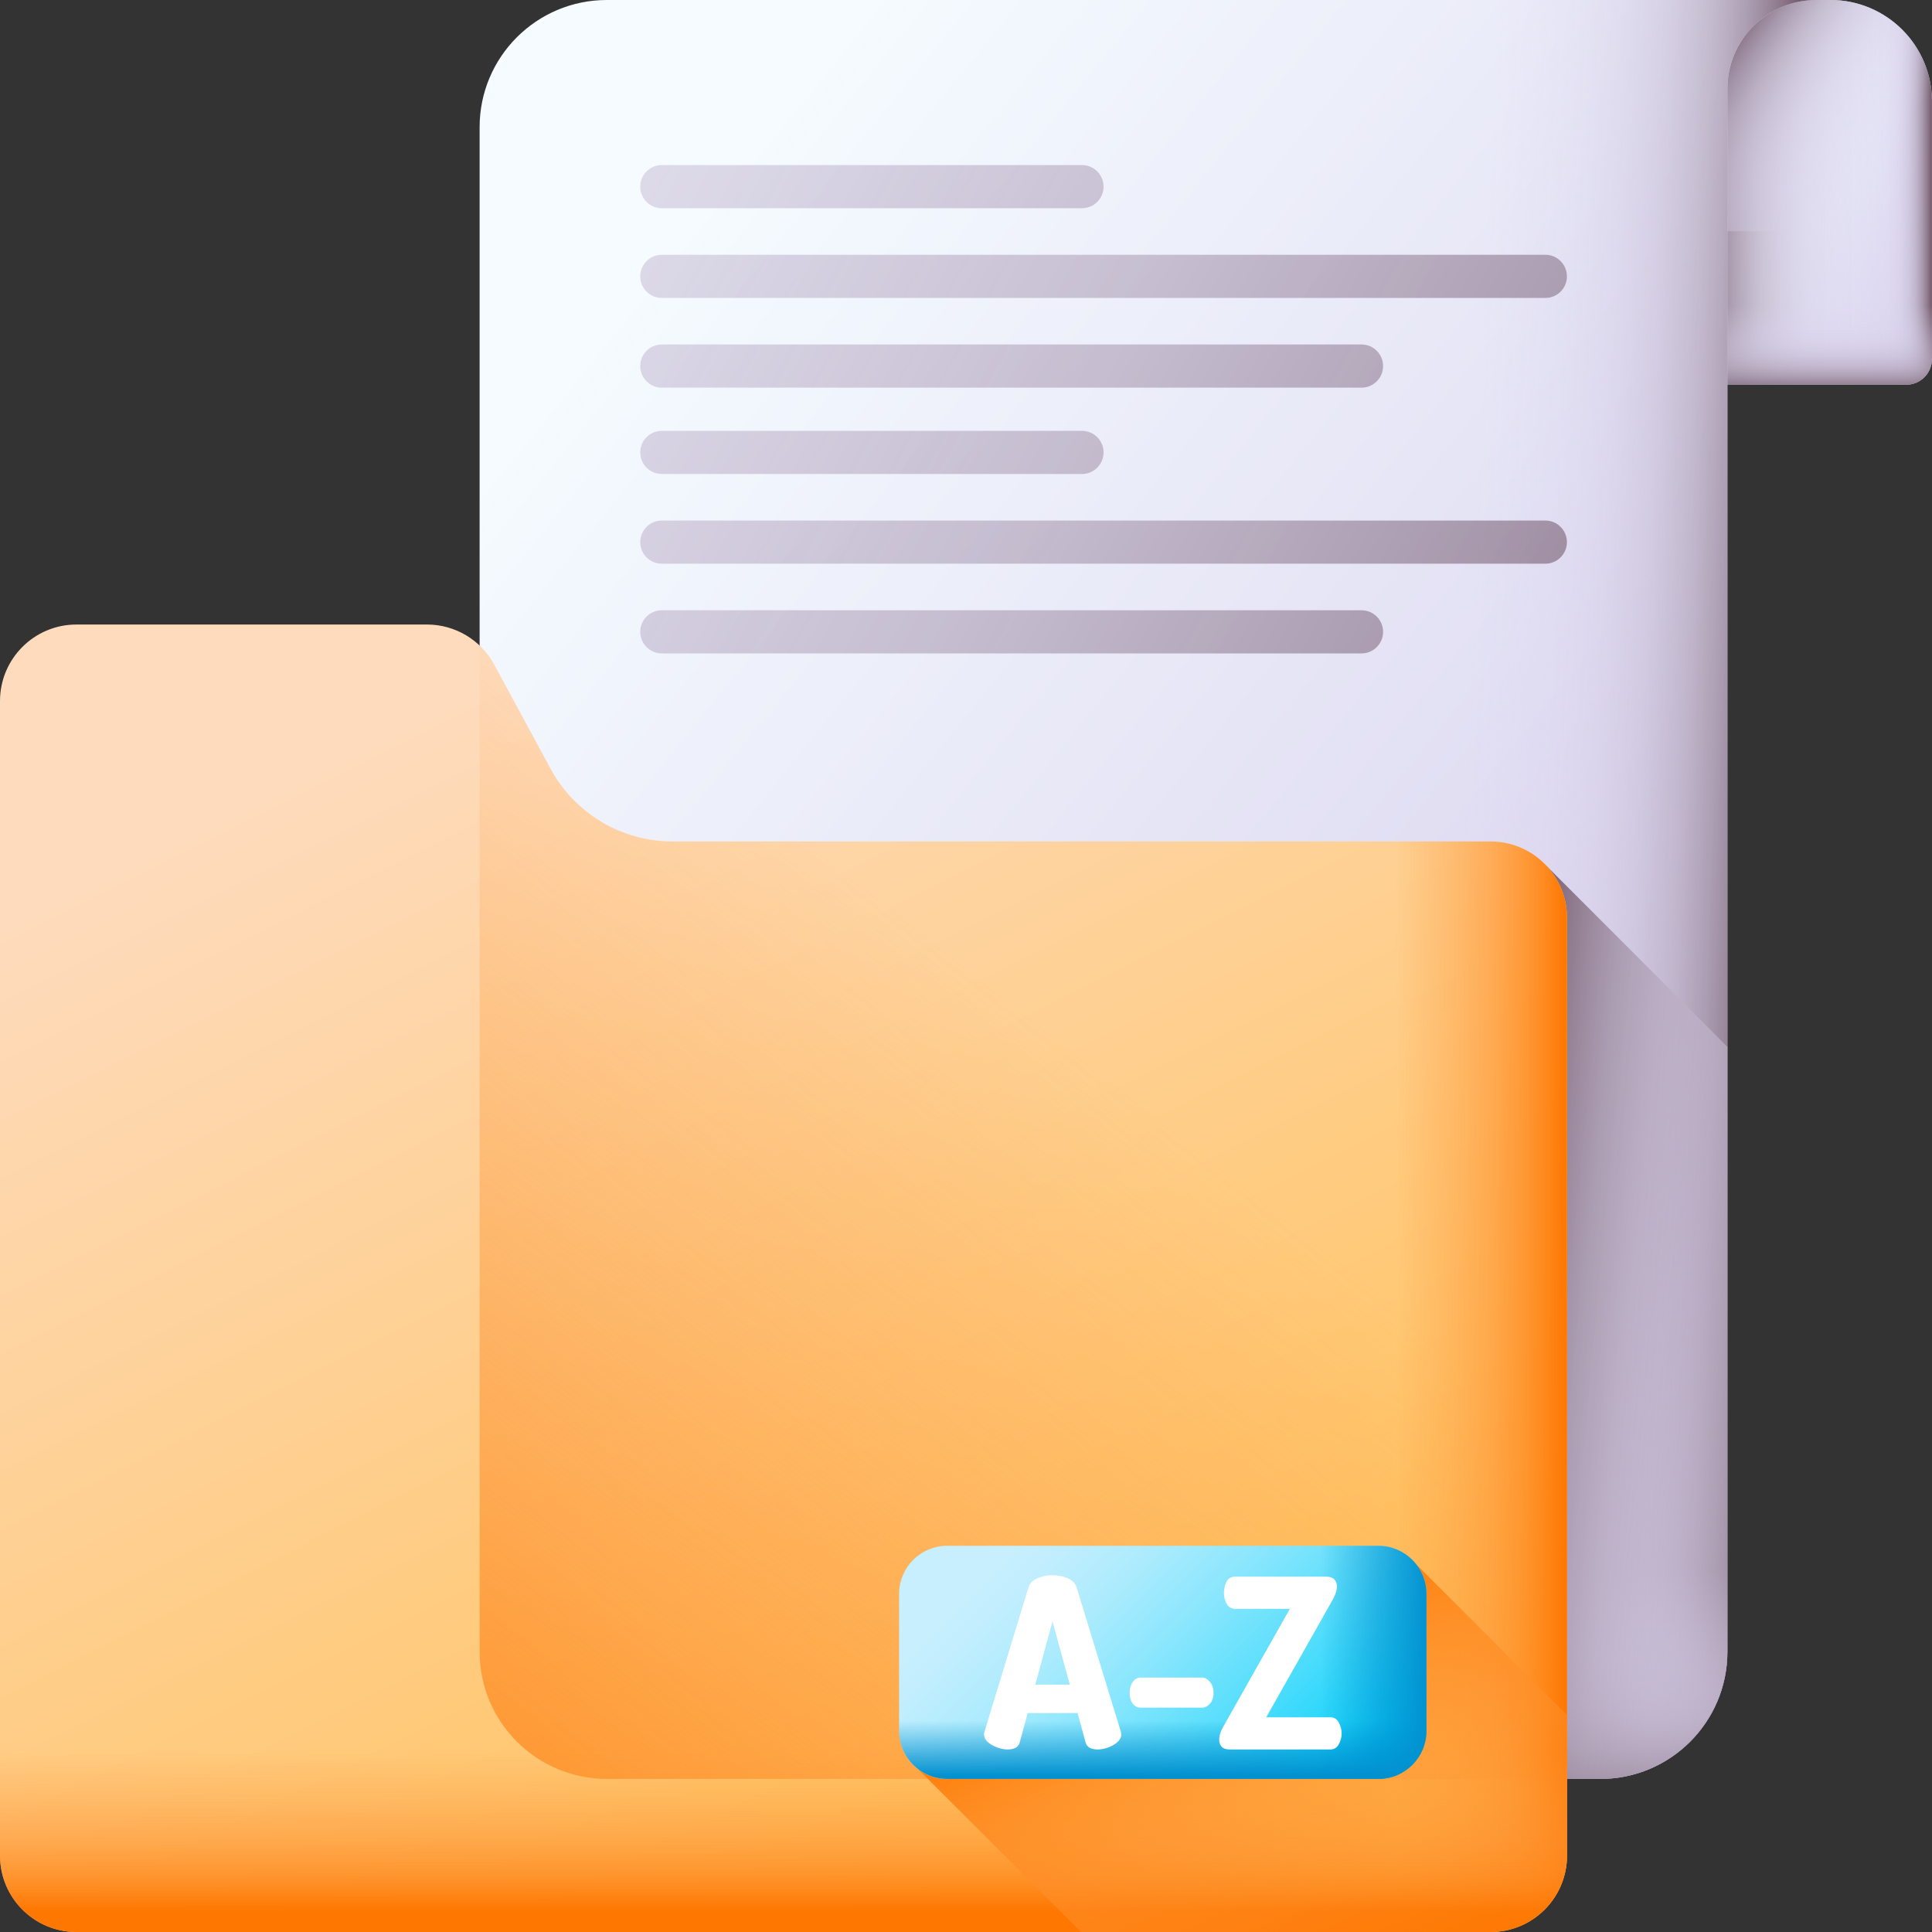 <svg width="60" height="60" viewBox="0 0 60 60" fill="none" xmlns="http://www.w3.org/2000/svg">
<rect x="0" y="0" width="60" height="60" fill="#333333" stroke="none"/>
<g clip-path="url(#clip0_6817_3547)">
<path d="M59.201 11.947H51.742V2.37C52.588 0.904 54.152 0 55.845 0H56.851C58.589 0 59.998 1.409 59.998 3.147V11.151C59.998 11.591 59.641 11.947 59.201 11.947Z" fill="url(#paint0_linear_6817_3547)"/>
<path d="M59.201 11.947H51.742V2.37C52.588 0.904 54.152 0 55.845 0H56.851C58.589 0 59.998 1.409 59.998 3.147V11.151C59.998 11.591 59.641 11.947 59.201 11.947Z" fill="url(#paint1_linear_6817_3547)"/>
<path d="M59.201 11.947H51.742V2.37C52.588 0.904 54.152 0 55.845 0H56.851C58.589 0 59.998 1.409 59.998 3.147V11.151C59.998 11.591 59.641 11.947 59.201 11.947Z" fill="url(#paint2_linear_6817_3547)"/>
<path d="M56.851 0H55.845C54.152 0 52.588 0.904 51.742 2.37V7.179H59.998V3.147C59.998 1.409 58.589 0 56.851 0Z" fill="url(#paint3_linear_6817_3547)"/>
<path d="M59.998 7.179V11.15C59.998 11.591 59.642 11.947 59.201 11.947H51.742V7.179H59.998Z" fill="url(#paint4_linear_6817_3547)"/>
<path d="M49.696 55.246H18.845C16.663 55.246 14.895 53.477 14.895 51.295V3.951C14.894 1.769 16.663 0 18.845 0H56.405C54.881 0 53.646 1.235 53.646 2.758V51.295C53.646 53.477 51.877 55.246 49.696 55.246Z" fill="url(#paint5_linear_6817_3547)"/>
<path d="M33.094 55.246H49.697C51.88 55.246 53.648 53.477 53.648 51.295V2.758C53.648 1.235 54.883 0 56.407 0H33.094V55.246Z" fill="url(#paint6_linear_6817_3547)"/>
<path d="M20.553 12.039H42.283C42.653 12.039 42.953 11.739 42.953 11.369C42.953 10.999 42.653 10.698 42.283 10.698H20.553C20.183 10.698 19.883 10.999 19.883 11.369C19.883 11.739 20.183 12.039 20.553 12.039Z" fill="url(#paint7_linear_6817_3547)"/>
<path d="M47.991 7.912H20.553C20.183 7.912 19.883 8.213 19.883 8.583C19.883 8.953 20.183 9.253 20.553 9.253H47.991C48.362 9.253 48.662 8.953 48.662 8.583C48.662 8.213 48.362 7.912 47.991 7.912Z" fill="url(#paint8_linear_6817_3547)"/>
<path d="M20.553 6.467H33.602C33.972 6.467 34.272 6.167 34.272 5.797C34.272 5.427 33.972 5.126 33.602 5.126H20.553C20.183 5.126 19.883 5.427 19.883 5.797C19.883 6.167 20.183 6.467 20.553 6.467Z" fill="url(#paint9_linear_6817_3547)"/>
<path d="M42.283 18.952H20.553C20.183 18.952 19.883 19.252 19.883 19.622C19.883 19.992 20.183 20.292 20.553 20.292H42.283C42.653 20.292 42.953 19.992 42.953 19.622C42.953 19.252 42.653 18.952 42.283 18.952Z" fill="url(#paint10_linear_6817_3547)"/>
<path d="M47.991 16.166H20.553C20.183 16.166 19.883 16.466 19.883 16.836C19.883 17.206 20.183 17.506 20.553 17.506H47.991C48.362 17.506 48.662 17.206 48.662 16.836C48.662 16.466 48.362 16.166 47.991 16.166Z" fill="url(#paint11_linear_6817_3547)"/>
<path d="M20.553 14.72H33.602C33.972 14.72 34.272 14.42 34.272 14.05C34.272 13.68 33.972 13.38 33.602 13.38H20.553C20.183 13.38 19.883 13.68 19.883 14.05C19.883 14.42 20.183 14.72 20.553 14.72Z" fill="url(#paint12_linear_6817_3547)"/>
<path d="M14.895 33.946V51.295C14.895 53.477 16.663 55.245 18.845 55.245H49.696C51.877 55.245 53.646 53.477 53.646 51.295V33.946H14.895Z" fill="url(#paint13_linear_6817_3547)"/>
<path d="M48.027 26.891V55.246H49.696C51.877 55.246 53.646 53.477 53.646 51.295V32.51L48.027 26.891Z" fill="url(#paint14_linear_6817_3547)"/>
<path d="M17.098 23.874L15.349 20.641C14.934 19.873 14.132 19.395 13.26 19.395H2.375C1.063 19.395 0 20.459 0 21.771V57.625C0 58.937 1.063 60 2.375 60H46.29C47.602 60 48.665 58.937 48.665 57.625V28.508C48.665 27.196 47.602 26.133 46.29 26.133H20.888C19.305 26.133 17.851 25.266 17.098 23.874Z" fill="url(#paint15_linear_6817_3547)"/>
<path d="M46.288 26.133H20.886C19.304 26.133 17.849 25.266 17.096 23.874L15.348 20.641C15.227 20.418 15.073 20.22 14.895 20.05V51.295C14.895 53.477 16.663 55.245 18.845 55.245H48.664V28.508C48.664 27.196 47.6 26.133 46.288 26.133Z" fill="url(#paint16_linear_6817_3547)"/>
<path d="M46.291 26.133H27.078V60H46.291C47.603 60 48.666 58.937 48.666 57.625V28.508C48.666 27.196 47.602 26.133 46.291 26.133Z" fill="url(#paint17_linear_6817_3547)"/>
<path d="M0 42.89V57.625C0 58.937 1.063 60 2.375 60H46.29C47.602 60 48.665 58.937 48.665 57.625V42.89H0Z" fill="url(#paint18_linear_6817_3547)"/>
<path d="M43.877 48.475L28.422 54.852L33.57 60H46.288C47.6 60 48.664 58.937 48.664 57.625V53.262L43.877 48.475Z" fill="url(#paint19_linear_6817_3547)"/>
<path d="M42.804 55.246H29.417C28.591 55.246 27.922 54.576 27.922 53.75V49.501C27.922 48.675 28.591 48.006 29.417 48.006H42.804C43.63 48.006 44.299 48.675 44.299 49.501V53.75C44.299 54.576 43.63 55.246 42.804 55.246Z" fill="url(#paint20_linear_6817_3547)"/>
<path d="M27.922 50.823V53.75C27.922 54.576 28.591 55.246 29.417 55.246H42.804C43.63 55.246 44.299 54.576 44.299 53.75V50.823H27.922Z" fill="url(#paint21_linear_6817_3547)"/>
<path d="M42.804 48.006H33.859V55.245H42.804C43.63 55.245 44.3 54.576 44.3 53.75V49.501C44.3 48.675 43.63 48.006 42.804 48.006Z" fill="url(#paint22_linear_6817_3547)"/>
<path d="M31.293 54.331C31.214 54.331 31.132 54.319 31.047 54.294C30.961 54.27 30.881 54.236 30.808 54.195C30.735 54.153 30.675 54.104 30.628 54.048C30.582 53.992 30.559 53.93 30.559 53.861C30.559 53.846 30.563 53.819 30.573 53.78L31.939 49.302C31.978 49.175 32.07 49.08 32.214 49.016C32.358 48.952 32.516 48.92 32.687 48.92C32.859 48.92 33.017 48.952 33.161 49.016C33.305 49.08 33.397 49.175 33.436 49.302L34.809 53.78C34.819 53.819 34.824 53.846 34.824 53.861C34.824 53.929 34.8 53.992 34.754 54.048C34.708 54.104 34.648 54.153 34.574 54.195C34.501 54.236 34.421 54.27 34.336 54.294C34.25 54.319 34.168 54.331 34.09 54.331C33.997 54.331 33.917 54.315 33.851 54.283C33.785 54.251 33.74 54.196 33.715 54.118L33.466 53.2H31.917L31.667 54.118C31.643 54.196 31.598 54.251 31.532 54.283C31.465 54.315 31.386 54.331 31.293 54.331ZM33.223 52.319L32.687 50.352L32.151 52.319H33.223Z" fill="white"/>
<path d="M35.082 52.569C35.082 52.437 35.114 52.326 35.177 52.235C35.241 52.145 35.324 52.099 35.427 52.099H37.336C37.424 52.099 37.504 52.145 37.578 52.235C37.651 52.326 37.688 52.437 37.688 52.569C37.688 52.711 37.651 52.824 37.578 52.907C37.504 52.99 37.424 53.032 37.336 53.032H35.427C35.324 53.032 35.241 52.99 35.177 52.907C35.114 52.824 35.082 52.711 35.082 52.569Z" fill="white"/>
<path d="M39.324 53.332H41.321C41.433 53.332 41.519 53.386 41.578 53.494C41.636 53.602 41.666 53.714 41.666 53.832C41.666 53.949 41.636 54.062 41.578 54.169C41.519 54.277 41.433 54.331 41.321 54.331H38.194C38.076 54.331 37.992 54.303 37.94 54.246C37.889 54.19 37.863 54.118 37.863 54.03C37.863 53.903 37.905 53.768 37.988 53.626L40.058 49.963H38.355C38.242 49.963 38.157 49.913 38.098 49.812C38.039 49.712 38.01 49.596 38.01 49.464C38.01 49.342 38.037 49.228 38.091 49.122C38.145 49.017 38.233 48.965 38.355 48.965H41.189C41.301 48.965 41.384 48.993 41.438 49.049C41.492 49.105 41.519 49.177 41.519 49.266C41.519 49.383 41.477 49.518 41.394 49.669L39.324 53.332Z" fill="white"/>
</g>
<defs>
<linearGradient id="paint0_linear_6817_3547" x1="53.233" y1="5.453" x2="59.874" y2="8.001" gradientUnits="userSpaceOnUse">
<stop stop-color="#F5FBFF"/>
<stop offset="1" stop-color="#DBD5EF"/>
</linearGradient>
<linearGradient id="paint1_linear_6817_3547" x1="58.746" y1="5.974" x2="52.772" y2="5.974" gradientUnits="userSpaceOnUse">
<stop stop-color="#DBD5EF" stop-opacity="0"/>
<stop offset="0.259" stop-color="#D9D2EC" stop-opacity="0.259"/>
<stop offset="0.429" stop-color="#D2CAE3" stop-opacity="0.43"/>
<stop offset="0.575" stop-color="#C6BCD4" stop-opacity="0.575"/>
<stop offset="0.707" stop-color="#B6A9BF" stop-opacity="0.707"/>
<stop offset="0.828" stop-color="#A08FA4" stop-opacity="0.828"/>
<stop offset="0.942" stop-color="#867082" stop-opacity="0.942"/>
<stop offset="1" stop-color="#765D6E"/>
</linearGradient>
<linearGradient id="paint2_linear_6817_3547" x1="58.286" y1="5.974" x2="59.976" y2="5.974" gradientUnits="userSpaceOnUse">
<stop stop-color="#DBD5EF" stop-opacity="0"/>
<stop offset="0.259" stop-color="#D9D2EC" stop-opacity="0.259"/>
<stop offset="0.429" stop-color="#D2CAE3" stop-opacity="0.43"/>
<stop offset="0.575" stop-color="#C6BCD4" stop-opacity="0.575"/>
<stop offset="0.707" stop-color="#B6A9BF" stop-opacity="0.707"/>
<stop offset="0.828" stop-color="#A08FA4" stop-opacity="0.828"/>
<stop offset="0.942" stop-color="#867082" stop-opacity="0.942"/>
<stop offset="1" stop-color="#765D6E"/>
</linearGradient>
<linearGradient id="paint3_linear_6817_3547" x1="57.711" y1="5.804" x2="52.824" y2="2.045" gradientUnits="userSpaceOnUse">
<stop stop-color="#DBD5EF" stop-opacity="0"/>
<stop offset="0.259" stop-color="#D9D2EC" stop-opacity="0.259"/>
<stop offset="0.429" stop-color="#D2CAE3" stop-opacity="0.43"/>
<stop offset="0.575" stop-color="#C6BCD4" stop-opacity="0.575"/>
<stop offset="0.707" stop-color="#B6A9BF" stop-opacity="0.707"/>
<stop offset="0.828" stop-color="#A08FA4" stop-opacity="0.828"/>
<stop offset="0.942" stop-color="#867082" stop-opacity="0.942"/>
<stop offset="1" stop-color="#765D6E"/>
</linearGradient>
<linearGradient id="paint4_linear_6817_3547" x1="55.87" y1="9.476" x2="55.87" y2="12.191" gradientUnits="userSpaceOnUse">
<stop stop-color="#DBD5EF" stop-opacity="0"/>
<stop offset="0.259" stop-color="#D9D2EC" stop-opacity="0.259"/>
<stop offset="0.429" stop-color="#D2CAE3" stop-opacity="0.43"/>
<stop offset="0.575" stop-color="#C6BCD4" stop-opacity="0.575"/>
<stop offset="0.707" stop-color="#B6A9BF" stop-opacity="0.707"/>
<stop offset="0.828" stop-color="#A08FA4" stop-opacity="0.828"/>
<stop offset="0.942" stop-color="#867082" stop-opacity="0.942"/>
<stop offset="1" stop-color="#765D6E"/>
</linearGradient>
<linearGradient id="paint5_linear_6817_3547" x1="17.327" y1="11.736" x2="48.654" y2="37.132" gradientUnits="userSpaceOnUse">
<stop stop-color="#F5FBFF"/>
<stop offset="1" stop-color="#DBD5EF"/>
</linearGradient>
<linearGradient id="paint6_linear_6817_3547" x1="45.37" y1="27.648" x2="54.769" y2="28.023" gradientUnits="userSpaceOnUse">
<stop stop-color="#DBD5EF" stop-opacity="0"/>
<stop offset="0.259" stop-color="#D9D2EC" stop-opacity="0.259"/>
<stop offset="0.429" stop-color="#D2CAE3" stop-opacity="0.43"/>
<stop offset="0.575" stop-color="#C6BCD4" stop-opacity="0.575"/>
<stop offset="0.707" stop-color="#B6A9BF" stop-opacity="0.707"/>
<stop offset="0.828" stop-color="#A08FA4" stop-opacity="0.828"/>
<stop offset="0.942" stop-color="#867082" stop-opacity="0.942"/>
<stop offset="1" stop-color="#765D6E"/>
</linearGradient>
<linearGradient id="paint7_linear_6817_3547" x1="-25.872" y1="-20.586" x2="58.002" y2="26.196" gradientUnits="userSpaceOnUse">
<stop stop-color="#DBD5EF" stop-opacity="0"/>
<stop offset="0.259" stop-color="#D9D2EC" stop-opacity="0.259"/>
<stop offset="0.429" stop-color="#D2CAE3" stop-opacity="0.43"/>
<stop offset="0.575" stop-color="#C6BCD4" stop-opacity="0.575"/>
<stop offset="0.707" stop-color="#B6A9BF" stop-opacity="0.707"/>
<stop offset="0.828" stop-color="#A08FA4" stop-opacity="0.828"/>
<stop offset="0.942" stop-color="#867082" stop-opacity="0.942"/>
<stop offset="1" stop-color="#765D6E"/>
</linearGradient>
<linearGradient id="paint8_linear_6817_3547" x1="-24.01" y1="-23.925" x2="59.864" y2="22.857" gradientUnits="userSpaceOnUse">
<stop stop-color="#DBD5EF" stop-opacity="0"/>
<stop offset="0.259" stop-color="#D9D2EC" stop-opacity="0.259"/>
<stop offset="0.429" stop-color="#D2CAE3" stop-opacity="0.43"/>
<stop offset="0.575" stop-color="#C6BCD4" stop-opacity="0.575"/>
<stop offset="0.707" stop-color="#B6A9BF" stop-opacity="0.707"/>
<stop offset="0.828" stop-color="#A08FA4" stop-opacity="0.828"/>
<stop offset="0.942" stop-color="#867082" stop-opacity="0.942"/>
<stop offset="1" stop-color="#765D6E"/>
</linearGradient>
<linearGradient id="paint9_linear_6817_3547" x1="-24.532" y1="-22.989" x2="59.342" y2="23.793" gradientUnits="userSpaceOnUse">
<stop stop-color="#DBD5EF" stop-opacity="0"/>
<stop offset="0.259" stop-color="#D9D2EC" stop-opacity="0.259"/>
<stop offset="0.429" stop-color="#D2CAE3" stop-opacity="0.43"/>
<stop offset="0.575" stop-color="#C6BCD4" stop-opacity="0.575"/>
<stop offset="0.707" stop-color="#B6A9BF" stop-opacity="0.707"/>
<stop offset="0.828" stop-color="#A08FA4" stop-opacity="0.828"/>
<stop offset="0.942" stop-color="#867082" stop-opacity="0.942"/>
<stop offset="1" stop-color="#765D6E"/>
</linearGradient>
<linearGradient id="paint10_linear_6817_3547" x1="-29.383" y1="-14.291" x2="54.49" y2="32.491" gradientUnits="userSpaceOnUse">
<stop stop-color="#DBD5EF" stop-opacity="0"/>
<stop offset="0.259" stop-color="#D9D2EC" stop-opacity="0.259"/>
<stop offset="0.429" stop-color="#D2CAE3" stop-opacity="0.43"/>
<stop offset="0.575" stop-color="#C6BCD4" stop-opacity="0.575"/>
<stop offset="0.707" stop-color="#B6A9BF" stop-opacity="0.707"/>
<stop offset="0.828" stop-color="#A08FA4" stop-opacity="0.828"/>
<stop offset="0.942" stop-color="#867082" stop-opacity="0.942"/>
<stop offset="1" stop-color="#765D6E"/>
</linearGradient>
<linearGradient id="paint11_linear_6817_3547" x1="-27.521" y1="-17.63" x2="56.353" y2="29.152" gradientUnits="userSpaceOnUse">
<stop stop-color="#DBD5EF" stop-opacity="0"/>
<stop offset="0.259" stop-color="#D9D2EC" stop-opacity="0.259"/>
<stop offset="0.429" stop-color="#D2CAE3" stop-opacity="0.43"/>
<stop offset="0.575" stop-color="#C6BCD4" stop-opacity="0.575"/>
<stop offset="0.707" stop-color="#B6A9BF" stop-opacity="0.707"/>
<stop offset="0.828" stop-color="#A08FA4" stop-opacity="0.828"/>
<stop offset="0.942" stop-color="#867082" stop-opacity="0.942"/>
<stop offset="1" stop-color="#765D6E"/>
</linearGradient>
<linearGradient id="paint12_linear_6817_3547" x1="-28.043" y1="-16.694" x2="55.831" y2="30.088" gradientUnits="userSpaceOnUse">
<stop stop-color="#DBD5EF" stop-opacity="0"/>
<stop offset="0.259" stop-color="#D9D2EC" stop-opacity="0.259"/>
<stop offset="0.429" stop-color="#D2CAE3" stop-opacity="0.43"/>
<stop offset="0.575" stop-color="#C6BCD4" stop-opacity="0.575"/>
<stop offset="0.707" stop-color="#B6A9BF" stop-opacity="0.707"/>
<stop offset="0.828" stop-color="#A08FA4" stop-opacity="0.828"/>
<stop offset="0.942" stop-color="#867082" stop-opacity="0.942"/>
<stop offset="1" stop-color="#765D6E"/>
</linearGradient>
<linearGradient id="paint13_linear_6817_3547" x1="34.27" y1="48.698" x2="34.27" y2="55.383" gradientUnits="userSpaceOnUse">
<stop stop-color="#DBD5EF" stop-opacity="0"/>
<stop offset="0.259" stop-color="#D9D2EC" stop-opacity="0.259"/>
<stop offset="0.429" stop-color="#D2CAE3" stop-opacity="0.43"/>
<stop offset="0.575" stop-color="#C6BCD4" stop-opacity="0.575"/>
<stop offset="0.707" stop-color="#B6A9BF" stop-opacity="0.707"/>
<stop offset="0.828" stop-color="#A08FA4" stop-opacity="0.828"/>
<stop offset="0.942" stop-color="#867082" stop-opacity="0.942"/>
<stop offset="1" stop-color="#765D6E"/>
</linearGradient>
<linearGradient id="paint14_linear_6817_3547" x1="60.465" y1="42.301" x2="46.556" y2="40.922" gradientUnits="userSpaceOnUse">
<stop stop-color="#DBD5EF" stop-opacity="0"/>
<stop offset="0.259" stop-color="#D9D2EC" stop-opacity="0.259"/>
<stop offset="0.429" stop-color="#D2CAE3" stop-opacity="0.43"/>
<stop offset="0.575" stop-color="#C6BCD4" stop-opacity="0.575"/>
<stop offset="0.707" stop-color="#B6A9BF" stop-opacity="0.707"/>
<stop offset="0.828" stop-color="#A08FA4" stop-opacity="0.828"/>
<stop offset="0.942" stop-color="#867082" stop-opacity="0.942"/>
<stop offset="1" stop-color="#765D6E"/>
</linearGradient>
<linearGradient id="paint15_linear_6817_3547" x1="13.568" y1="21.603" x2="33.993" y2="62.328" gradientUnits="userSpaceOnUse">
<stop stop-color="#FEDBBD"/>
<stop offset="1" stop-color="#FFBF51"/>
</linearGradient>
<linearGradient id="paint16_linear_6817_3547" x1="34.815" y1="33.788" x2="11.424" y2="63.528" gradientUnits="userSpaceOnUse">
<stop stop-color="#FE9738" stop-opacity="0"/>
<stop offset="0.321" stop-color="#FE9635" stop-opacity="0.321"/>
<stop offset="0.56" stop-color="#FE902C" stop-opacity="0.56"/>
<stop offset="0.772" stop-color="#FE871C" stop-opacity="0.772"/>
<stop offset="0.968" stop-color="#FE7905" stop-opacity="0.968"/>
<stop offset="1" stop-color="#FE7701"/>
</linearGradient>
<linearGradient id="paint17_linear_6817_3547" x1="43.336" y1="43.066" x2="48.636" y2="43.066" gradientUnits="userSpaceOnUse">
<stop stop-color="#FE9738" stop-opacity="0"/>
<stop offset="0.321" stop-color="#FE9635" stop-opacity="0.321"/>
<stop offset="0.56" stop-color="#FE902C" stop-opacity="0.56"/>
<stop offset="0.772" stop-color="#FE871C" stop-opacity="0.772"/>
<stop offset="0.968" stop-color="#FE7905" stop-opacity="0.968"/>
<stop offset="1" stop-color="#FE7701"/>
</linearGradient>
<linearGradient id="paint18_linear_6817_3547" x1="24.333" y1="54.337" x2="24.333" y2="59.351" gradientUnits="userSpaceOnUse">
<stop stop-color="#FE9738" stop-opacity="0"/>
<stop offset="0.321" stop-color="#FE9635" stop-opacity="0.321"/>
<stop offset="0.56" stop-color="#FE902C" stop-opacity="0.56"/>
<stop offset="0.772" stop-color="#FE871C" stop-opacity="0.772"/>
<stop offset="0.968" stop-color="#FE7905" stop-opacity="0.968"/>
<stop offset="1" stop-color="#FE7701"/>
</linearGradient>
<linearGradient id="paint19_linear_6817_3547" x1="42.402" y1="62.725" x2="36.972" y2="50.528" gradientUnits="userSpaceOnUse">
<stop stop-color="#FE9738" stop-opacity="0"/>
<stop offset="0.321" stop-color="#FE9635" stop-opacity="0.321"/>
<stop offset="0.56" stop-color="#FE902C" stop-opacity="0.56"/>
<stop offset="0.772" stop-color="#FE871C" stop-opacity="0.772"/>
<stop offset="0.968" stop-color="#FE7905" stop-opacity="0.968"/>
<stop offset="1" stop-color="#FE7701"/>
</linearGradient>
<linearGradient id="paint20_linear_6817_3547" x1="31.935" y1="47.45" x2="40.896" y2="56.411" gradientUnits="userSpaceOnUse">
<stop stop-color="#C8EFFE"/>
<stop offset="0.103" stop-color="#C0EEFE"/>
<stop offset="0.258" stop-color="#ABEBFD"/>
<stop offset="0.446" stop-color="#89E6FD"/>
<stop offset="0.661" stop-color="#5ADEFC"/>
<stop offset="0.894" stop-color="#1ED5FB"/>
<stop offset="1" stop-color="#01D0FB"/>
</linearGradient>
<linearGradient id="paint21_linear_6817_3547" x1="36.111" y1="53.435" x2="36.111" y2="55.156" gradientUnits="userSpaceOnUse">
<stop stop-color="#0290CF" stop-opacity="0"/>
<stop offset="0.872" stop-color="#0290CF" stop-opacity="0.872"/>
<stop offset="1" stop-color="#0290CF"/>
</linearGradient>
<linearGradient id="paint22_linear_6817_3547" x1="41.021" y1="51.626" x2="44.426" y2="51.626" gradientUnits="userSpaceOnUse">
<stop stop-color="#0290CF" stop-opacity="0"/>
<stop offset="0.872" stop-color="#0290CF" stop-opacity="0.872"/>
<stop offset="1" stop-color="#0290CF"/>
</linearGradient>
<clipPath id="clip0_6817_3547">
<rect width="60" height="60" fill="white"/>
</clipPath>
</defs>
</svg>
